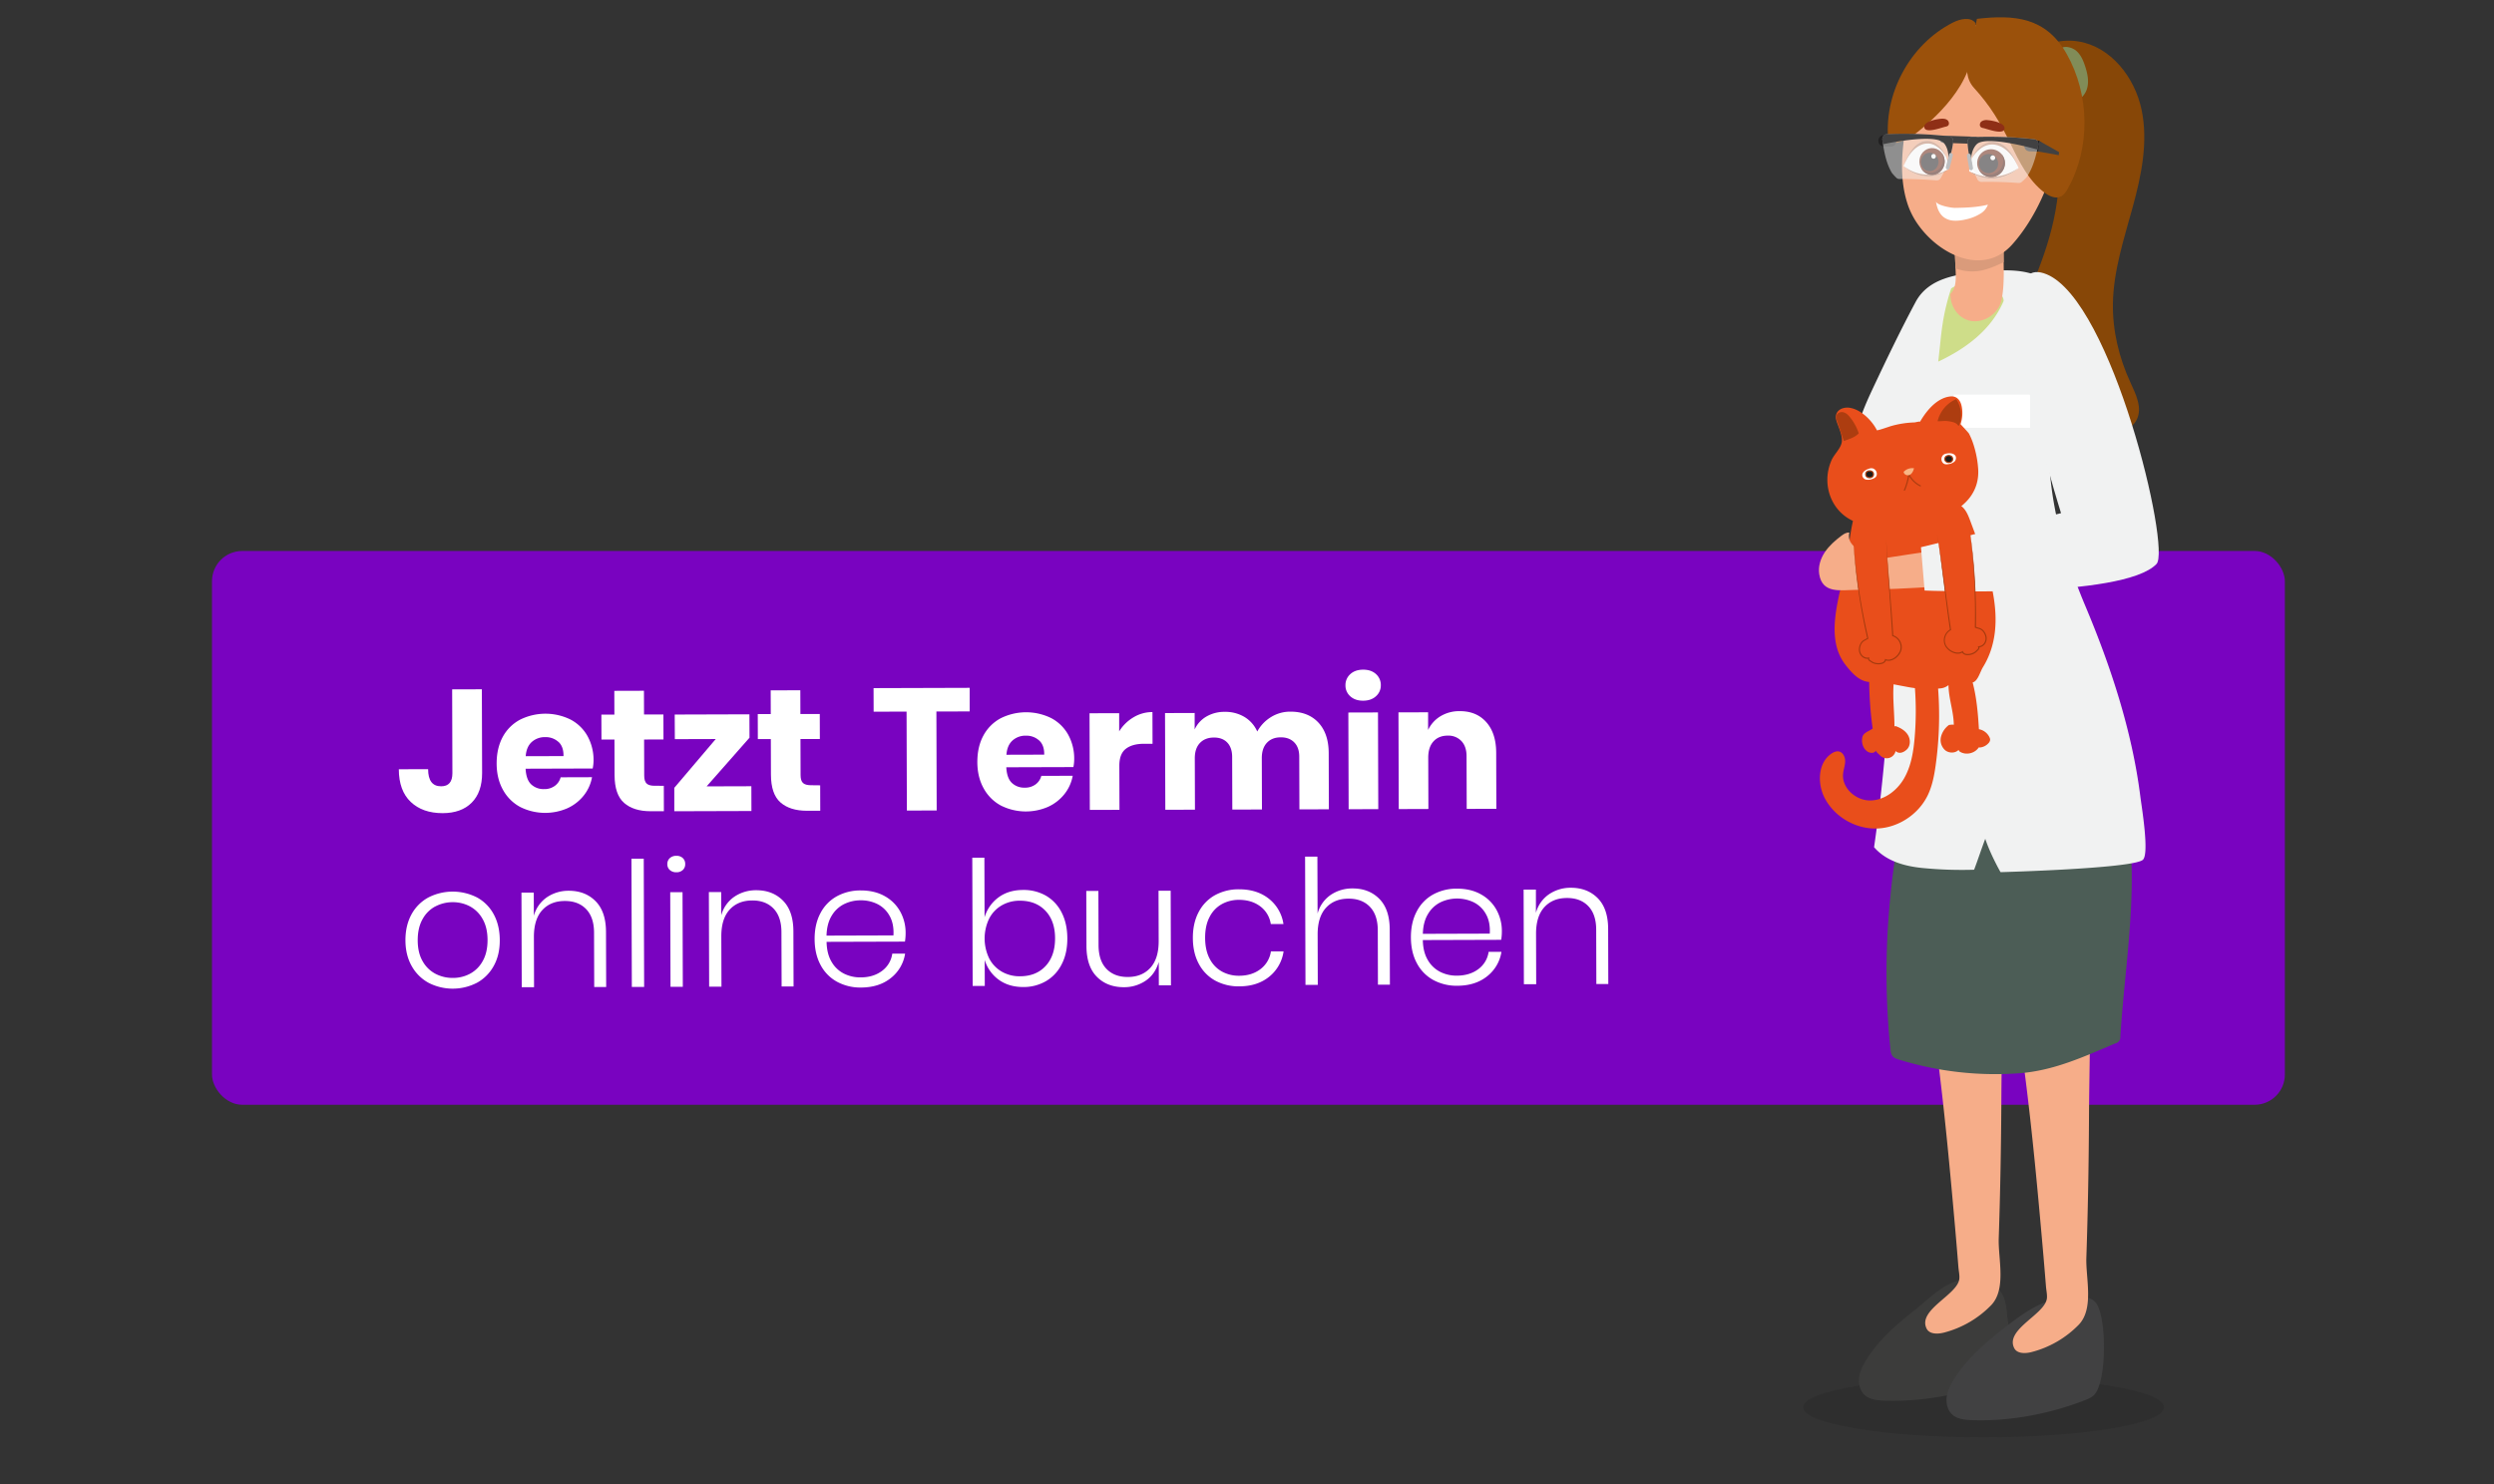 <svg xmlns="http://www.w3.org/2000/svg" xmlns:xlink="http://www.w3.org/1999/xlink" viewBox="0 0 2058.89 1225.53"><rect x="0" y="0" width="2058.89" height="1225.53" fill="#333333" stroke="none"/><defs><clipPath id="a"><path d="M1613.21,195.7l1.27,28.73c.28,6.46.25,13.76-4.36,18.29-.15,11,7.34,21.35,18.24,22.47s22-7.08,24.07-17.84c4.79-24.67-3.06-50,7.72-72.75A234.75,234.75,0,0,0,1613.21,195.7Z" style="fill:#f6ad89"/></clipPath></defs><title>TerminBuchenButton</title><rect x="175.01" y="454.98" width="1711.22" height="457.31" rx="24.97" style="fill:#7903c0"/><path d="M397.79,569.2l.21,69.12q0,15.88-8.59,24.5t-24,8.66q-16.59,0-26.36-9.3t-9.81-26.95l24.19-.07q0,14.18,10.77,14.14,9.31,0,9.27-10.91l-.2-69.12Z" style="fill:#ffffff"/><path d="M489.29,634.61l-55.38.17q.45,9,4.61,12.94a14.82,14.82,0,0,0,10.61,3.9,14.4,14.4,0,0,0,9-2.75,12.7,12.7,0,0,0,4.71-7l25.9-.08a33.93,33.93,0,0,1-6.83,15.12,36.59,36.59,0,0,1-13.42,10.49,46,46,0,0,1-39-1,35.3,35.3,0,0,1-14.28-14.2Q410,642.87,410,630.41t5-21.84a34.83,34.83,0,0,1,14.2-14.21,46.94,46.94,0,0,1,41.78-.19,34.33,34.33,0,0,1,14,13.62A40.78,40.78,0,0,1,490,628,34.17,34.17,0,0,1,489.29,634.61Zm-28.33-22a15.54,15.54,0,0,0-10.82-3.91,16.11,16.11,0,0,0-11.15,4q-4.42,4-5,11.75l31.2-.09C465.29,619.14,463.88,615.2,461,612.59Z" style="fill:#ffffff"/><path d="M548,648.89l.06,21-11,0q-14,0-21.84-6.87t-7.87-23l-.09-29.34-10.73,0-.07-20.6,10.74,0-.06-19.6,24.47-.07.06,19.6,16,0,.06,20.61-16,.05.09,29.77q0,4.72,2,6.57c1.29,1.24,3.46,1.85,6.52,1.85Z" style="fill:#ffffff"/><path d="M583.35,649.36l36.93-.11.06,20.46-63.69.19,0-19.32,34.22-40.31-33.77.1L557,590.05l61.68-.19.06,19.32Z" style="fill:#ffffff"/><path d="M677.09,648.51l.06,21-11,0q-14,0-21.84-6.88t-7.87-23l-.09-29.33-10.73,0-.06-20.61,10.73,0-.06-19.61,24.47-.07.06,19.61,16,0,.06,20.61-16,0,.09,29.77q0,4.73,2,6.58t6.52,1.84Z" style="fill:#ffffff"/><path d="M800.5,568l0,19.47-27.47.08.24,81.72-24.61.07-.25-81.72-27.19.08-.06-19.46Z" style="fill:#ffffff"/><path d="M886.13,633.43l-55.39.16q.46,9,4.62,12.94a14.71,14.71,0,0,0,10.6,3.9,14.46,14.46,0,0,0,9-2.74,12.66,12.66,0,0,0,4.7-7l25.91-.08a33.83,33.83,0,0,1-6.83,15.12,36.57,36.57,0,0,1-13.42,10.49,45.9,45.9,0,0,1-39-1A35.21,35.21,0,0,1,812.05,651q-5.19-9.3-5.22-21.74,0-12.6,5-21.84A34.83,34.83,0,0,1,826,593.18a47,47,0,0,1,41.79-.2,34.42,34.42,0,0,1,14,13.63,40.71,40.71,0,0,1,5,20.23A33.43,33.43,0,0,1,886.13,633.43Zm-28.33-22A15.55,15.55,0,0,0,847,607.5a16,16,0,0,0-11.15,4q-4.43,4-5,11.75l31.19-.09Q862.17,615.33,857.8,611.4Z" style="fill:#ffffff"/><path d="M935.73,592.35A30.14,30.14,0,0,1,951.39,588l.08,26.19-7,0q-9.74,0-15.09,4.19t-5.32,14l.11,36.36-24.48.07L899.45,589l24.47-.07,0,15A34.72,34.72,0,0,1,935.73,592.35Z" style="fill:#ffffff"/><path d="M1088.38,596.69q8.46,9.06,8.52,25.23l.13,46.37-24.32.07-.13-43.5q0-7.59-4.12-11.8t-11.1-4.19q-7.3,0-11.51,4.54t-4.18,12.68l.12,42.36-24.47.08-.13-43.51c0-5-1.36-9-4-11.79s-6.36-4.21-11-4.19q-7.3,0-11.58,4.47c-2.86,3-4.27,7.22-4.26,12.75l.13,42.36-24.47.07-.24-79.85,24.47-.08,0,13.6a23.83,23.83,0,0,1,9.63-10.62,29.31,29.31,0,0,1,15.23-3.91,30.72,30.72,0,0,1,16.18,4.17,26.53,26.53,0,0,1,10.63,12.06,32,32,0,0,1,11.34-11.91,29.94,29.94,0,0,1,16-4.48Q1079.9,587.63,1088.38,596.69Z" style="fill:#ffffff"/><path d="M1114.73,556.68q4-3.66,10.58-3.68t10.6,3.62a11.94,11.94,0,0,1,4,9.22,11.79,11.79,0,0,1-4,9.09c-2.67,2.45-6.19,3.67-10.58,3.69s-7.93-1.2-10.6-3.62a11.8,11.8,0,0,1-4-9.08A12,12,0,0,1,1114.73,556.68Zm22.85,31.63.24,79.86-24.47.07-.24-79.86Z" style="fill:#ffffff"/><path d="M1227,596.34q8.1,9.13,8.16,25.17l.14,46.37-24.48.07-.13-43.51q0-8-4.25-12.51a14.72,14.72,0,0,0-11.25-4.47q-7.44,0-11.79,4.76t-4.33,13.46l.13,42.36-24.47.08-.24-79.86,24.47-.07,0,14.59a26.42,26.42,0,0,1,10.2-11.33,30,30,0,0,1,16-4.2Q1218.87,587.21,1227,596.34Z" style="fill:#ffffff"/><path d="M393.65,741a34.33,34.33,0,0,1,13.85,13.85q5,9.08,5.08,21.38t-4.95,21.33a34.83,34.83,0,0,1-13.77,13.93,43.58,43.58,0,0,1-40,.12,35.12,35.12,0,0,1-14-13.91q-5.12-9.07-5.15-21.24t5-21.41a34.61,34.61,0,0,1,13.91-13.93,44.15,44.15,0,0,1,40-.12Zm-34.25,7.48a25.84,25.84,0,0,0-10.56,10.55q-4,7.09-4,17.4t4.06,17.3a26,26,0,0,0,10.62,10.42,30.4,30.4,0,0,0,14.33,3.39A29.6,29.6,0,0,0,388,804.1a26,26,0,0,0,10.49-10.48q4-7,4-17.32t-4.06-17.38a26.08,26.08,0,0,0-10.55-10.49A29.93,29.93,0,0,0,373.7,745,30.56,30.56,0,0,0,359.4,748.52Z" style="fill:#ffffff"/><path d="M491.69,744.19q8.54,8.63,8.59,25.37l.14,45.51-9.87,0-.14-44.79q0-12.73-6.5-19.52t-17.62-6.74q-11.75,0-18.65,7.57t-6.88,22.13l.12,41.5-10.16,0-.23-78.14,10.16,0,.06,19.18a27.15,27.15,0,0,1,10.83-15.35,31.57,31.57,0,0,1,18-5.34Q483.15,735.56,491.69,744.19Z" style="fill:#ffffff"/><path d="M531.44,709.08l.32,105.9-10.16,0-.32-105.9Z" style="fill:#ffffff"/><path d="M553,708.58a7.71,7.71,0,0,1,5.36-1.87,7.49,7.49,0,0,1,5.3,1.84,6.53,6.53,0,0,1,2,5,6.34,6.34,0,0,1-2,4.88,7.45,7.45,0,0,1-5.29,1.87,7.69,7.69,0,0,1-5.37-1.84,6.21,6.21,0,0,1-2.09-4.86A6.4,6.4,0,0,1,553,708.58Zm10.46,28.16.23,78.14-10.16,0-.23-78.13Z" style="fill:#ffffff"/><path d="M646.39,743.73q8.55,8.63,8.59,25.37l.14,45.51-9.87,0-.14-44.79q0-12.74-6.5-19.52T621,743.59q-11.73,0-18.65,7.57t-6.88,22.13l.13,41.5-10.17,0-.23-78.14,10.16,0,.06,19.18a27.11,27.11,0,0,1,10.83-15.35,31.57,31.57,0,0,1,18-5.35Q637.85,735.1,646.39,743.73Z" style="fill:#ffffff"/><path d="M728.07,801.8a21.26,21.26,0,0,0,8.54-14.34l10.59,0a31.72,31.72,0,0,1-11.82,20.21q-9.71,7.77-24.59,7.81A40.23,40.23,0,0,1,691,810.71a33.53,33.53,0,0,1-13.57-13.84q-4.89-9.07-4.93-21.38t4.8-21.41a33.55,33.55,0,0,1,13.49-13.92,40.22,40.22,0,0,1,19.8-4.86q11.44,0,19.84,4.74a32.53,32.53,0,0,1,12.77,12.77,35.91,35.91,0,0,1,4.42,17.45,43.12,43.12,0,0,1-.55,7.3l-64.69.19q.18,9.87,4.13,16.52A24.66,24.66,0,0,0,696.73,804a30,30,0,0,0,13.61,3.11Q720.93,807.12,728.07,801.8ZM696.7,746.65a24.82,24.82,0,0,0-10.2,9.69q-3.91,6.52-4.17,16.26l55.24-.17q.54-9.58-3.2-16.16a23.41,23.41,0,0,0-10-9.7,30.26,30.26,0,0,0-13.74-3.11A30.73,30.73,0,0,0,696.7,746.65Z" style="fill:#ffffff"/><path d="M863.48,739.64a33.11,33.11,0,0,1,12.92,13.84q4.68,9.07,4.72,21.39t-4.59,21.26a33.28,33.28,0,0,1-12.91,14,36.68,36.68,0,0,1-18.88,4.93q-12,0-20.34-6.1a31.22,31.22,0,0,1-11.49-16.28l.06,21.47-10,0-.32-105.9,10,0,.15,49.23a31.3,31.3,0,0,1,11.4-16.35q8.28-6.18,20.3-6.22A37,37,0,0,1,863.48,739.64Zm-36.61,8.05a26.76,26.76,0,0,0-10.35,11,37.94,37.94,0,0,0,.1,32.77A26.75,26.75,0,0,0,827,802.36a29.24,29.24,0,0,0,15,3.82q13.31,0,21.15-8.43T871,774.9q0-14.46-7.94-22.81t-21.21-8.31A29.26,29.26,0,0,0,826.87,747.69Z" style="fill:#ffffff"/><path d="M966.44,735.54l.23,78.14-10,0-.06-19.32q-3,10.17-10.83,15.49a31.56,31.56,0,0,1-18,5.35q-13.74,0-22.28-8.6t-8.59-25.37l-.14-45.51,10,0,.13,44.65q0,12.89,6.5,19.66T931,806.77q11.75,0,18.66-7.57t6.87-22.13l-.12-41.5Z" style="fill:#ffffff"/><path d="M1047.53,742.17a32.64,32.64,0,0,1,12,20.86l-10.45,0a22.28,22.28,0,0,0-8.77-14.65q-7.17-5.34-17.62-5.31a29,29,0,0,0-13.94,3.48,24.86,24.86,0,0,0-10.13,10.55q-3.78,7.1-3.74,17.4t3.84,17.37a24.89,24.89,0,0,0,10.19,10.49,28.84,28.84,0,0,0,14,3.39q10.44,0,17.58-5.42a22.22,22.22,0,0,0,8.69-14.69l10.45,0a32.66,32.66,0,0,1-11.89,20.93q-9.78,7.9-24.66,7.94a40.26,40.26,0,0,1-19.84-4.73,33.57,33.57,0,0,1-13.56-13.84q-4.9-9.08-4.93-21.38t4.8-21.41A33.61,33.61,0,0,1,1003,739.22a40.25,40.25,0,0,1,19.81-4.85Q1037.7,734.33,1047.53,742.17Z" style="fill:#ffffff"/><path d="M1138.69,742.25q8.54,8.64,8.59,25.38l.14,45.51-9.88,0-.13-44.8q0-12.74-6.5-19.51t-17.62-6.74q-11.74,0-18.66,7.56t-6.87,22.14l.12,41.5-10.16,0-.32-105.9,10.16,0,.15,47A27.11,27.11,0,0,1,1098.54,739a31.56,31.56,0,0,1,18-5.35Q1130.15,733.62,1138.69,742.25Z" style="fill:#ffffff"/><path d="M1220.36,800.33a21.31,21.31,0,0,0,8.55-14.34l10.59,0a31.83,31.83,0,0,1-11.82,20.21q-9.71,7.76-24.59,7.81a40.27,40.27,0,0,1-19.84-4.74,33.57,33.57,0,0,1-13.56-13.84q-4.9-9.07-4.93-21.38t4.8-21.41A33.52,33.52,0,0,1,1183,738.69a40.15,40.15,0,0,1,19.81-4.86q11.45,0,19.83,4.74a32.56,32.56,0,0,1,12.78,12.77,36,36,0,0,1,4.42,17.44,44,44,0,0,1-.55,7.3l-64.69.2q.16,9.87,4.13,16.52a24.6,24.6,0,0,0,10.26,9.77,30,30,0,0,0,13.6,3.11Q1213.22,805.64,1220.36,800.33ZM1189,745.18a24.82,24.82,0,0,0-10.2,9.69q-3.93,6.52-4.18,16.26l55.24-.17q.56-9.59-3.19-16.16a23.46,23.46,0,0,0-10.05-9.7,31.85,31.85,0,0,0-27.62.08Z" style="fill:#ffffff"/><path d="M1319,741.71q8.54,8.64,8.59,25.38l.13,45.51-9.87,0-.13-44.79q0-12.74-6.5-19.52t-17.63-6.74q-11.73,0-18.65,7.56t-6.87,22.14l.12,41.5-10.16,0-.23-78.14,10.16,0,0,19.18a27.21,27.21,0,0,1,10.83-15.35,31.62,31.62,0,0,1,18-5.35Q1310.46,733.09,1319,741.71Z" style="fill:#ffffff"/><ellipse cx="1637.55" cy="1162.08" rx="148.93" ry="24.84" style="fill:#1d1d1b;opacity:0.2"/><path d="M1553.8,1105.89a112.33,112.33,0,0,0-13.23,17.24c-2.77,4.5-5.2,9.35-5.83,14.6s.84,11,4.81,14.45,9.88,4.19,15.29,4.41c31.55,1.28,64.62-5,94-16.44,2.77-1.08,5.61-2.28,7.68-4.43,10.48-10.85,1.59-36,.48-49.28-.62-7.45-1.48-15.47-6.45-21.06-5.72-6.43-15.12-7.74-23.68-8.63-18.14-1.89-32.85,14.55-45.82,24.78C1571.5,1089.05,1562.05,1096.94,1553.8,1105.89Z" style="fill:#3c3c3b"/><path d="M1626.1,1122a112.33,112.33,0,0,0-13.23,17.24c-2.77,4.49-5.21,9.35-5.83,14.6s.84,11,4.81,14.45,9.88,4.19,15.29,4.41c31.55,1.27,64.62-5,94-16.44,2.77-1.09,5.61-2.29,7.68-4.43,10.59-11.08,10.31-63.54,1.73-75.53-3.19-4.45-9.25-5.76-14.72-5.72-26.76.19-42.14,11-62.48,27C1643.8,1105.12,1634.35,1113,1626.1,1122Z" style="fill:#414142"/><path d="M1647.6,749.19c21.26,91.6,30.4,186.45,38.65,280q1.47,16.6,2.79,33.22c.24,3.06,1.09,6.72.75,9.79-1.47,13.21-34.7,25.48-27,41,2.35,4.75,9.12,4.64,14.24,3.33A83.34,83.34,0,0,0,1716,1094c12.9-13.28,5.8-38.46,6.36-55.3,1.32-39.11,2-78.25,2.19-117.38.33-62.47,4.14-129.16-7.54-190.88C1703.75,660.51,1619.7,629,1647.6,749.19Z" style="fill:#f6ad89"/><path d="M1575.3,733.12c21.26,91.6,30.4,186.45,38.66,280q1.45,16.61,2.78,33.22c.24,3.07,1.1,6.73.75,9.79-1.47,13.21-34.7,25.49-27,41,2.35,4.74,9.12,4.63,14.25,3.32a83.43,83.43,0,0,0,38.93-22.55c12.9-13.28,5.8-38.47,6.36-55.3,1.32-39.12,2-78.26,2.19-117.39.33-62.46,4.14-129.16-7.54-190.88C1631.45,644.45,1547.4,612.91,1575.3,733.12Z" style="fill:#f6ad89"/><path d="M1722.07,619.58c6.31-2.09,13.46.86,18,5.72s7,11.31,8.88,17.68c21.07,69.65,5.93,142,1.49,212.84a5.39,5.39,0,0,1-4.28,5.87c-25.93,10.91-51,22.69-80.21,24.66A270,270,0,0,1,1567.63,875c-1.85-.57-3.79-1.23-5.07-2.68-1.49-1.69-1.79-4.09-2-6.33a620.47,620.47,0,0,1-.89-116q2.53-29.6,7.43-58.92c2.64-15.9,3.28-37.63,14.33-50.42,4.74-5.49,11.86-8.21,18.75-10.45C1638.21,617.87,1684.1,632.16,1722.07,619.58Z" style="fill:#4c5d56"/><path d="M1677.33,44.52c10.37-9,24.92-12.49,38.44-10.31,26.86,4.33,46.56,29.69,52.17,56.32s-.13,54.26-7.32,80.5-15.92,52.52-16.34,79.73c-.34,22.41,5.07,44.74,14.47,65.08,4.5,9.73,10,20.94,5.25,30.56-3.63,7.39-12.07,10.9-19.93,13.38-32.3,10.17-71.29,11.73-96.33-11.08-4.51-4.11-5.19-20.94-3.58-26.82,10.52-38.45,30.07-73.79,43.08-111.47s19.07-80.39,2.47-116.63C1682.58,78.2,1664.35,55.71,1677.33,44.52Z" style="fill:#874707"/><path d="M1545.83,321.33c-9,19.17-17.48,39.83-15,60.86,2.15,18.3,12.32,34.52,18.9,51.73,11.35,29.65,12,62.2,11.38,93.94a1380.85,1380.85,0,0,1-14,171.73c10,11.52,25.18,15.76,40.36,17.22a334.63,334.63,0,0,0,42.24,1.39c3.35-8.83,5.85-16.7,9.19-25.54,4.43,13.32,12.62,27.54,12.62,27.54s107.22-2.86,117.27-10c6-4.24-1-45.19-1.85-52.38-6.75-53.8-24.35-107.39-45.35-157.25-14.84-35.24-26.16-72.35-29.31-110.6a255.83,255.83,0,0,1,1.92-59.24c2.87-18.93,10.6-37.13,11.84-56.23.92-14.21-2.45-29.51-12.75-39.33-14.49-13.81-37.17-12.73-57.09-10.77-20.77,2.05-44.12,5.05-54.8,25C1568.89,272.79,1557.12,297.3,1545.83,321.33Z" style="fill:#f1f2f2"/><path d="M1610.76,238.21a179.89,179.89,0,0,0-7,28.93c-.85,5.39-1.44,10.82-2,16.25l-1.66,15.21c23-10.83,43.58-26.19,53.73-49.49,1-2.2-1.67-5.58-2.5-7.83-.69-1.87-2.42-3.13-4.13-4.13A34.3,34.3,0,0,0,1610.76,238.21Z" style="fill:#cedd89"/><path d="M1713.68,41.68c3.9,3.14,6,8,7.58,12.72,2,6,3.41,12.49,1.73,18.57s-7.32,11.46-13.61,10.92a4.86,4.86,0,0,1-2.77-1,6,6,0,0,1-1.48-2.34,81.11,81.11,0,0,1-6.51-29.76c-.11-4-.9-8.24,2.46-10.75C1704.6,37.44,1710.65,39.25,1713.68,41.68Z" style="fill:#818c58"/><rect x="1612.78" y="325.81" width="63.08" height="27.44" style="fill:#fff"/><path d="M1613.21,195.7l1.27,28.73c.28,6.46.25,13.76-4.36,18.29-.15,11,7.34,21.35,18.24,22.47s22-7.08,24.07-17.84c4.79-24.67-3.06-50,7.72-72.75A234.75,234.75,0,0,0,1613.21,195.7Z" style="fill:#f6ad89"/><g style="clip-path:url(#a)"><path d="M1637,223.11a78.48,78.48,0,0,0,13.64-5c4.75-2.08,9.78-4.39,12.54-8.78a22,22,0,0,0,2.55-6.82,67.91,67.91,0,0,0,1.76-15.82c0-2.45-.26-5.14-2-6.87-1.92-1.93-5-2-7.71-1.69-9.69,1.09-18.59,5.33-27,10-6.06,3.33-15.37,7.14-20.12,12.27-2.35,2.54-2.49,4.87-3,8.23-1,6.24-1.63,9.21,4.29,12A39.25,39.25,0,0,0,1637,223.11Z" style="fill:#da9b7b"/></g><path d="M1584.59,187.05c18.28,24.55,53.56,40.43,76.43,15,18.89-21,33.34-52.8,37.31-80.6,3.48-24.37-1-50.4-15.43-70.38s-39.26-32.88-63.7-30c-7.62.9-15.25,3.36-21.1,8.32-8.28,7-11.9,18-14.76,28.48A445.46,445.46,0,0,0,1573.19,105c-3.47,21.8-5.22,44.69,2.28,65.46A65.26,65.26,0,0,0,1584.59,187.05Z" style="fill:#f6ad89"/><path d="M1632,15.57c-3.09,19-15.47,42.59-2.4,57,13.53,14.85,21.43,28.12,30.42,46.66,7.11,14.64,14.67,29.84,27.62,39.71,3.93,3,9.2,5.48,13.65,3.33,2.66-1.28,4.34-3.93,5.78-6.51,18.9-33.77,18.07-77.76-1-111.31C1688.92,14.13,1662.92,12,1632,15.57Z" style="fill:#9b510b"/><path d="M1630.84,19c-4.16-5.35-12.64-3.41-18.68-.35-35.72,18.08-57.94,59.74-53.07,99.48,7.91,1.61,18.25-4.48,24.53-9.55,13.39-10.82,25.81-23.16,34.71-37.9S1632.45,36.16,1630.84,19Z" style="fill:#9b510b"/><path d="M1625.69,141.32a5.73,5.73,0,0,1,.12-1.88,26.89,26.89,0,0,1,4.83-13.56,23.21,23.21,0,0,1,11.87-8.09c4.58-1.32,8.88,0,12.5,3.21a33.38,33.38,0,0,1,8.52,11.46c.93,2,2.08,4,2.88,6.13.17.44-3.56,2.89-4,3.17a35,35,0,0,1-5.13,2.81,33.52,33.52,0,0,1-12.54,2.92,29.87,29.87,0,0,1-14.06-3,31.64,31.64,0,0,1-3.53-2C1626.8,142.17,1625.92,141.77,1625.69,141.32Z" style="fill:#fff"/><path d="M1666.41,138.59c-6.37-15.17-16-19.74-22.79-19.26-9.41.67-15.15,10.52-15.15,10.52-.75.3-.09-.29-.07-.3,2.39-5.73,8.65-11.91,15.93-12.45S1660,121.67,1666.41,138.59Z" style="fill:#bd8367"/><path d="M1666.37,138.62c-7.71,7.41-25.17,14.24-40.7,2.74A38.1,38.1,0,0,0,1666.37,138.62Z" style="fill:#bd8367"/><path d="M1655,136.57a11.46,11.46,0,1,1-9.45-13.15A11.47,11.47,0,0,1,1655,136.57Z" style="fill:#6b2411"/><path d="M1652.24,127.1a11.32,11.32,0,0,1,1.35,7.52,11.45,11.45,0,0,1-19.85,5.76,11.45,11.45,0,1,0,18.5-13.28Z" style="fill:#471910"/><path d="M1646,141.69a7.92,7.92,0,1,1,2.19-11A7.91,7.91,0,0,1,1646,141.69Z" style="fill:#231f20"/><path d="M1646.2,132a2,2,0,1,1,.56-2.83A2,2,0,0,1,1646.2,132Z" style="fill:#fff"/><path d="M1608.5,139.72a5.87,5.87,0,0,0-.1-1.81,27.16,27.16,0,0,0-4.39-13.09,21.2,21.2,0,0,0-10.79-7.81c-4.16-1.27-8.07,0-11.36,3.11a32.17,32.17,0,0,0-7.74,11c-.84,2-1.89,3.89-2.62,5.92-.15.42,3.24,2.79,3.61,3a31.12,31.12,0,0,0,4.66,2.72,29.1,29.1,0,0,0,11.4,2.82,25.81,25.81,0,0,0,12.77-2.94,29.2,29.2,0,0,0,3.21-2C1607.5,140.54,1608.3,140.15,1608.5,139.72Z" style="fill:#fff"/><path d="M1571.51,137.09c5.78-14.64,14.53-19,20.7-18.59,8.56.64,13.77,10.15,13.77,10.15.68.29.08-.27.07-.29-2.18-5.52-7.87-11.49-14.48-12S1577.38,120.76,1571.51,137.09Z" style="fill:#bd8367"/><path d="M1571.54,137.11c7,7.15,22.87,13.75,37,2.66A33,33,0,0,1,1571.54,137.11Z" style="fill:#bd8367"/><path d="M1605.26,135.14c-.93,6-6.29,10.11-12,9.12s-9.51-6.68-8.58-12.7,6.28-10.11,12-9.12S1606.19,129.12,1605.26,135.14Z" style="fill:#6b2411"/><path d="M1602.75,126a11.6,11.6,0,0,1,1.23,7.26c-.93,6-6.28,10.1-12,9.11a10.29,10.29,0,0,1-6.09-3.55,10.47,10.47,0,0,0,7.36,5.44c5.67,1,11-3.09,12-9.12A11.48,11.48,0,0,0,1602.75,126Z" style="fill:#471910"/><path d="M1597.06,140.08a6.94,6.94,0,0,1-10-2.1,7.94,7.94,0,0,1,2-10.61,7,7,0,0,1,10,2.11A7.93,7.93,0,0,1,1597.06,140.08Z" style="fill:#231f20"/><path d="M1597.26,130.74a1.78,1.78,0,0,1-2.57-.54,2,2,0,0,1,.51-2.74,1.79,1.79,0,0,1,2.58.54A2,2,0,0,1,1597.26,130.74Z" style="fill:#fff"/><path d="M1601.34,114.87a2.84,2.84,0,0,0,2.62,3.06l26.35.9a2.86,2.86,0,0,0,2.83-2.87h0a2.84,2.84,0,0,0-2.61-3.06l-26.36-.9a2.86,2.86,0,0,0-2.83,2.87Z" style="fill:#414142"/><path d="M1671.18,120.22a4.4,4.4,0,0,0,4,4.72l6.38.22a4.42,4.42,0,0,0,4.37-4.44h0a4.4,4.4,0,0,0-4-4.72l-6.38-.22a4.41,4.41,0,0,0-4.37,4.44Z" style="fill:#212021"/><path d="M1624.2,117.55v.1c.07,1.28.17,2.55.31,3.84h0a75.44,75.44,0,0,0,3.66,16.34h0a87.75,87.75,0,0,0,4.19,10.18,3.8,3.8,0,0,0,3.24,2.21h.19c5.58-.1,11.23-.06,16.79.13,4.57.16,9.22.41,13.8.77h.15a3.7,3.7,0,0,0,2.51-.9c1.28-1.1,2.54-2.3,3.72-3.54a3.9,3.9,0,0,0,.4-.51c4.56-6.67,6.92-14.75,8.75-22.73.27-1.16.52-2.3.77-3.45a4.46,4.46,0,0,0-.61-3.35,3.72,3.72,0,0,0-2.7-1.72c-8.53-1-17.18-1.58-25.7-1.87-5.54-.19-11.15-.24-16.75-.15h0q-4.51.07-9,.27a3.73,3.73,0,0,0-2.69,1.35A4.42,4.42,0,0,0,1624.2,117.55Z" style="fill:#f1f2f2;opacity:0.48"/><path d="M1625.21,114.53a3.73,3.73,0,0,1,2.69-1.35c1.29-.06,2.58-.1,3.87-.14l1.48,0,3-.07.71,0h0c5.61-.09,11.21,0,16.76.15,8.52.29,17.17.92,25.7,1.87a3.72,3.72,0,0,1,2.7,1.72,4.46,4.46,0,0,1,.61,3.35c-.25,1.15-.5,2.29-.77,3.45,0,0-42.35-12.28-50.15-4.36-3.79,3.85-5.81,11.33-3.59,18.74a75.44,75.44,0,0,1-3.66-16.34h0c-.14-1.29-.24-2.56-.31-3.84v-.1A4.42,4.42,0,0,1,1625.21,114.53Z" style="fill:#414142"/><path d="M1625.65,139.25a1.57,1.57,0,0,0,1.85,1.35h0a1.73,1.73,0,0,0,1.27-2l-1.83-10.34a1.58,1.58,0,0,0-1.86-1.35h0a1.74,1.74,0,0,0-1.26,2Z" style="fill:#bdbec0"/><path d="M1565.44,116.61a4.42,4.42,0,0,1-4.38,4.44l-6.38-.22a4.4,4.4,0,0,1-4-4.72h0a4.42,4.42,0,0,1,4.38-4.44l6.37.22a4.4,4.4,0,0,1,4.06,4.72Z" style="fill:#212021"/><path d="M1612.49,117.15v.1c-.16,1.27-.35,2.54-.58,3.81h0a75.66,75.66,0,0,1-4.81,16.05h0a88.83,88.83,0,0,1-4.9,9.88,3.79,3.79,0,0,1-3.4,2h-.18c-5.57-.48-11.2-.82-16.76-1-4.57-.16-9.22-.22-13.82-.17h-.15a3.65,3.65,0,0,1-2.44-1.06,49.83,49.83,0,0,1-3.46-3.79,4.6,4.6,0,0,1-.37-.53c-4.07-7-5.85-15.19-7.11-23.27-.18-1.17-.35-2.34-.52-3.5a4.43,4.43,0,0,1,.84-3.3,3.77,3.77,0,0,1,2.82-1.53c8.58-.37,17.25-.41,25.77-.12,5.54.19,11.14.52,16.72,1h0c3,.25,6,.54,9,.88a3.72,3.72,0,0,1,2.59,1.53A4.35,4.35,0,0,1,1612.49,117.15Z" style="fill:#f1f2f2;opacity:0.48"/><path d="M1611.69,114.07a3.72,3.72,0,0,0-2.59-1.53c-1.28-.15-2.56-.28-3.84-.41l-1.48-.14-3-.27-.7-.06h0c-5.58-.47-11.18-.81-16.72-1-8.52-.29-17.19-.25-25.77.12a3.77,3.77,0,0,0-2.82,1.53,4.43,4.43,0,0,0-.84,3.3c.17,1.16.34,2.33.52,3.5,0,0,43.11-9.37,50.33-.94,3.52,4.1,5,11.71,2.26,18.94a75.66,75.66,0,0,0,4.81-16.05h0c.23-1.27.42-2.54.58-3.81v-.1A4.35,4.35,0,0,0,1611.69,114.07Z" style="fill:#414142"/><path d="M1609.5,138.7a1.58,1.58,0,0,1-1.94,1.22h0a1.72,1.72,0,0,1-1.12-2.11l2.55-10.19a1.59,1.59,0,0,1,2-1.22h0a1.73,1.73,0,0,1,1.12,2.11Z" style="fill:#bdbec0"/><polygon points="1683.5 116.39 1699.84 125.61 1699.6 128.14 1682.52 125.08 1683.5 116.39" style="fill:#414142"/><path d="M1641.1,169c-8.68,2.19-17.92,2.52-27.08,2.66-3.55.06-15.26-2.22-15.87-5.35,1,5.28,2.82,12.92,11.09,15.3,4.92,1.42,11.3.28,16-1a36.64,36.64,0,0,0,9.94-4.37A14,14,0,0,0,1641.1,169Z" style="fill:#fff"/><path d="M1602.45,98.05c1.82-.14,3.8,0,5.21,1.14s1.79,3.64.33,4.73a4.64,4.64,0,0,1-1.87.69c-3.21.67-16.38,5.81-17.5.74S1599,98.32,1602.45,98.05Z" style="fill:#8f2f16"/><path d="M1640.91,99.2a7.27,7.27,0,0,0-5.2,1.14c-1.41,1.15-1.8,3.64-.34,4.73a4.58,4.58,0,0,0,1.88.68c3.2.68,16.38,5.82,17.5.75S1644.4,99.47,1640.91,99.2Z" style="fill:#8f2f16"/><path d="M1537.23,416.23c-2.39-.74-4.22,2.14-5,4.52-5,15.64-5.86,32.22-9,48.26-4.85,24.75-17,57.86.29,80,5.1,6.55,11.27,13.62,19.55,14.12a306,306,0,0,0,2.89,38.49c-3.44,2.55-7.77,3.23-8.58,7.44s.63,9,4.12,11.44c2.2,1.57,5.9,1.77,7.09-.66.57,1.66,2.27,2.61,3.45,3.9a7.48,7.48,0,0,0,12.83-3.55c2.8,2.58,6.37,1.4,9.17-1.17,3.14-2.88,3.3-8.07,1.2-11.78s-6-6.08-10-7.52c-.61-.22-1.66.1-1.3.63,0-12.52-1.52-22.79-.72-35.27,3.67.75,8.4,1.61,11.5,2.2a94.42,94.42,0,0,0,26.83,1.21,12.23,12.23,0,0,0,7-2.74c.18,11.47,4.21,21.38,4.4,32.85.09-.43-3.79-.11-4.14.16a17.37,17.37,0,0,0-6.48,9.81,11.33,11.33,0,0,0,3.42,10.9c3.08,2.55,8.1,2.7,11-.1-.31-.15.48.22.55.57a1.33,1.33,0,0,0,.66.76c5.22,3.35,13.12,1.25,16-4.24a.8.8,0,0,0-1.26-.07c-.49.66,1.2.93,2,.85a10.8,10.8,0,0,0,7-3.7,4.48,4.48,0,0,0,1.23-2.62,4.59,4.59,0,0,0-.5-2,12,12,0,0,0-8.76-6.76c-.75-12.88-1.89-26.14-5.18-38.62,4.32-1,6.13-8.74,8.46-12.5,22.84-37,3.14-84.32-10.38-120.81-1.68-4.52-3.53-9.27-7.32-12.24-2.9-2.26-6.58-3.21-10.16-4.07-11.66-2.8-23.49-5.3-35.48-5.61s-24.26,1.68-34.81,7.39C1539.49,416.06,1536.45,415.85,1537.23,416.23Z" style="fill:#e94e1b"/><path d="M1520.08,337.59c-3.5,1.62-5.51,5.11-4,9.94,1.59,5.22,5.72,13.11,4.15,18.63-1.4,4.93-6,9-8.16,13.72a40.08,40.08,0,0,0-3.52,16.6c.1,13.63,7.19,26.33,19.31,32.74,24,12.7,57.33,6,80.82-4.9,15.49-7.2,25.74-20.05,24.33-37.67a84,84,0,0,0-3.83-19.61,57.61,57.61,0,0,0-3.68-8.93c-.55-1-7-7.76-7-7.91a28.31,28.31,0,0,0,.93-14.72c-1.06-5.15-4.12-8.75-9.69-8.07-11,1.35-19.57,12-24.76,21,.47-.81-3.6.38-4.53.41a79.07,79.07,0,0,0-19.44,3.05c-1,.28-11.31,3.92-11.57,3.4-3.91-7.83-12.7-16.64-21.58-18.37A12.82,12.82,0,0,0,1520.08,337.59Z" style="fill:#e94e1b"/><path d="M1580.61,609.21c-1,11.65-2.91,23.54-8.77,33.65S1555.38,661,1543.7,661s-23.24-10.27-22.18-21.91c.32-3.5,1.66-6.87,1.73-10.37s-1.75-7.51-5.19-8.18c-2.06-.41-4.15.48-5.91,1.62-11.3,7.38-12.05,24.41-6,36.46,8,15.79,25.62,26.1,43.3,25.54s34.54-11.78,42.12-27.76c3.67-7.76,5.26-16.32,6.44-24.82a297.21,297.21,0,0,0,.22-79.83c-.28-2.11-14.71.54-16.12,1.83-3.84,3.52-1.71,8.9-1.33,13.8A258.75,258.75,0,0,1,1580.61,609.21Z" style="fill:#e94e1b"/><path d="M1543.08,387c-2.72.79-5.89,2.68-5.7,5.67a4.09,4.09,0,0,0,3.44,3.42,9.8,9.8,0,0,0,5.11-.7,6.49,6.49,0,0,0,2.29-1.22c1.56-1.43,1.47-4.12.15-5.78a4.8,4.8,0,0,0-2.41-1.62A5.14,5.14,0,0,0,1543.08,387Z" style="fill:#fff"/><path d="M1606.8,374.56c2.76-.59,6.46-.43,7.7,2.29a4.1,4.1,0,0,1-1.4,4.65,9.87,9.87,0,0,1-4.84,1.8,6.5,6.5,0,0,1-2.6,0c-2.05-.52-3.24-2.93-2.86-5a4.71,4.71,0,0,1,1.36-2.57A5.06,5.06,0,0,1,1606.8,374.56Z" style="fill:#fff"/><path d="M1572.19,404.73c1.4-2.88,3.49-10,3.55-13.18a20.83,20.83,0,0,0,9.53,9.65" style="fill:#e94e1b;stroke:#ad3d10;stroke-linecap:round;stroke-miterlimit:10"/><path d="M1571.65,389.27c-.46,2.25,2.64,3.88,4.73,2.93s3.13-3.29,3.72-5.51a9.71,9.71,0,0,0-8.79,3.22" style="fill:#f8b686"/><path d="M1606.69,453.24c-20.28,3.05-40.58,5.95-60.83,9.18-3,.47-6.51-4-8.63-5.77-5.72-4.84-12.41-8.08-10.54-16.84-2.44-.3-4.7,1.21-6.66,2.69-5.11,3.87-10,8.15-13.58,13.5s-5.63,11.89-4.61,18.23c2.63,16.36,17.88,13,30.25,12.87,22.57-.17,45.16-1.31,67.69-2.78l3.42-.22c.19,0,3.74-.22,3.74-.26Z" style="fill:#f6ad89"/><path d="M1689.73,226.56c54.06,22.73,102.57,226.48,90.55,239.15-27.46,28.94-191.45,21.94-191.45,21.94l-3-35.78,115.63-28.13S1631.45,202.06,1689.73,226.56Z" style="fill:#f1f2f2"/><path d="M1530.05,446.52a511.66,511.66,0,0,0,11.89,80.66c-2.4,1.48-4.36,1.92-5.69,4.41a9.27,9.27,0,0,0-.5,8.14,6.55,6.55,0,0,0,6.87,3.78c-.34,1.66,1,2,2.42,3a9.54,9.54,0,0,0,4.78,1.55c2.74.27,6.26-.58,6.71-3.3,4.81,2,10.87-2.61,12.53-7.54a10,10,0,0,0-6.55-12.28c-1.45-25.73-4.3-54-5.38-79.74" style="fill:#e94e1b"/><path d="M1530.05,446.52c1,13.57,2.61,27.08,4.63,40.52s4.64,26.8,7.69,40l.07.31-.27.17c-1.74,1.1-3.71,1.76-4.86,3.25a9.39,9.39,0,0,0-1.82,5.35,6.94,6.94,0,0,0,2,5.15,5.79,5.79,0,0,0,5.08,1.73l.72-.15-.16.72a1.3,1.3,0,0,0,.57,1.44c.5.39,1.2.77,1.78,1.2a8.74,8.74,0,0,0,3.89,1.31,9.42,9.42,0,0,0,4.1-.29,3.45,3.45,0,0,0,2.61-2.54l.1-.61.57.24c2.29.95,5,.22,7-1.16a12.51,12.51,0,0,0,4.74-5.78,9,9,0,0,0-.54-7.27,9.11,9.11,0,0,0-5.57-4.73l-.31-.09,0-.32c-.75-13.29-1.72-26.57-2.68-39.86s-1.78-26.59-2.25-39.9c.66,13.3,1.8,26.58,2.85,39.85s2.21,26.56,3,39.86l-.33-.4a10.06,10.06,0,0,1,6.15,5.18,9.91,9.91,0,0,1,.61,8,13.47,13.47,0,0,1-5.1,6.25,10.66,10.66,0,0,1-3.78,1.6,7.23,7.23,0,0,1-4.16-.33l.67-.38a3.75,3.75,0,0,1-1.19,2.16,5.58,5.58,0,0,1-2.08,1.16,10.15,10.15,0,0,1-4.54.33,9.63,9.63,0,0,1-4.31-1.49c-.59-.43-1.19-.74-1.84-1.24a2.66,2.66,0,0,1-.82-1,2.33,2.33,0,0,1-.08-1.35l.56.57a6.73,6.73,0,0,1-5.93-2,7.86,7.86,0,0,1-2.22-5.84,10.29,10.29,0,0,1,2-5.9,8,8,0,0,1,2.48-2c.9-.51,1.79-.94,2.63-1.46l-.2.48c-3-13.27-5.5-26.68-7.42-40.15S1530.86,460.1,1530.05,446.52Z" style="fill:#a43a0e"/><path d="M1625.9,436.61a511.67,511.67,0,0,1,4.86,81.39c2.65,1,4.66,1,6.47,3.15a9.27,9.27,0,0,1,2.16,7.86,6.55,6.55,0,0,1-6,5.11c.68,1.56-.6,2.23-1.74,3.49a9.65,9.65,0,0,1-4.37,2.49c-2.62.82-6.24.71-7.23-1.86-4.32,2.91-11.18-.33-13.82-4.81a10,10,0,0,1,3.91-13.37c-3.84-25.48-6.85-53.73-11-79.15" style="fill:#e94e1b"/><path d="M1625.9,436.61c2,13.46,3.5,27,4.35,40.58s1.22,27.2,1,40.82l-.29-.43c.92.33,1.89.58,2.87.89a8.14,8.14,0,0,1,2.83,1.43,10.34,10.34,0,0,1,3.2,5.37,7.9,7.9,0,0,1-1,6.17,6.72,6.72,0,0,1-5.4,3.16l.43-.67a2.29,2.29,0,0,1,.2,1.34,2.52,2.52,0,0,1-.59,1.19c-.53.62-1.06,1-1.54,1.6a9.62,9.62,0,0,1-3.92,2.33,10.14,10.14,0,0,1-4.51.61,5.52,5.52,0,0,1-2.27-.71,3.69,3.69,0,0,1-1.61-1.87l.73.23a7.25,7.25,0,0,1-4,1.18,10.81,10.81,0,0,1-4-.8,13.44,13.44,0,0,1-6.27-5.07,10.38,10.38,0,0,1,3.92-14.29l-.24.46c-2-13.18-3.57-26.41-5.24-39.63s-3.3-26.43-5.37-39.59c2.26,13.12,4.19,26.31,5.95,39.52s3.55,26.4,5.54,39.56l0,.32-.28.15a9.11,9.11,0,0,0-4.48,5.77,9,9,0,0,0,.95,7.23,12.5,12.5,0,0,0,5.83,4.68c2.32.92,5.09,1.09,7.13-.3l.52-.36.21.59a3.46,3.46,0,0,0,3.08,1.94,9.42,9.42,0,0,0,4.08-.55,8.71,8.71,0,0,0,3.53-2.08c.49-.54,1.09-1,1.5-1.54a1.29,1.29,0,0,0,.26-1.53l-.3-.67h.74a5.81,5.81,0,0,0,4.62-2.72,7,7,0,0,0,.86-5.45,9.51,9.51,0,0,0-2.87-4.87c-1.44-1.22-3.5-1.46-5.43-2.18l-.3-.12V518c.28-13.59.09-27.19-.66-40.76S1627.69,450.1,1625.9,436.61Z" style="fill:#a43a0e"/><ellipse cx="1543.43" cy="391.65" rx="3.19" ry="2.85" style="fill:#1d1d1b;stroke:#ad3d10;stroke-miterlimit:10"/><ellipse cx="1608.77" cy="379.03" rx="3.19" ry="2.85" style="fill:#1d1d1b;stroke:#ad3d10;stroke-miterlimit:10"/><path d="M1516.25,342.75c.9-2.13,3.72-2.91,5.92-2.21s3.89,2.47,5.31,4.29a42.49,42.49,0,0,1,7,13c-3.33,3.55-7.75,4.55-12.26,6.39-2.12-5.67-3.81-11.7-5.94-17.37A6.59,6.59,0,0,1,1516.25,342.75Z" style="fill:#ad3d10"/><path d="M1599.55,347.78a26.82,26.82,0,0,1,15.35-18.2,23.72,23.72,0,0,1,2.45,21.51c-.12.35-.6.74-.77.41-1.49-2.83-6.28-3.47-9.45-3.83C1604.77,347.4,1601.9,348.05,1599.55,347.78Z" style="fill:#ad3d10"/></svg>